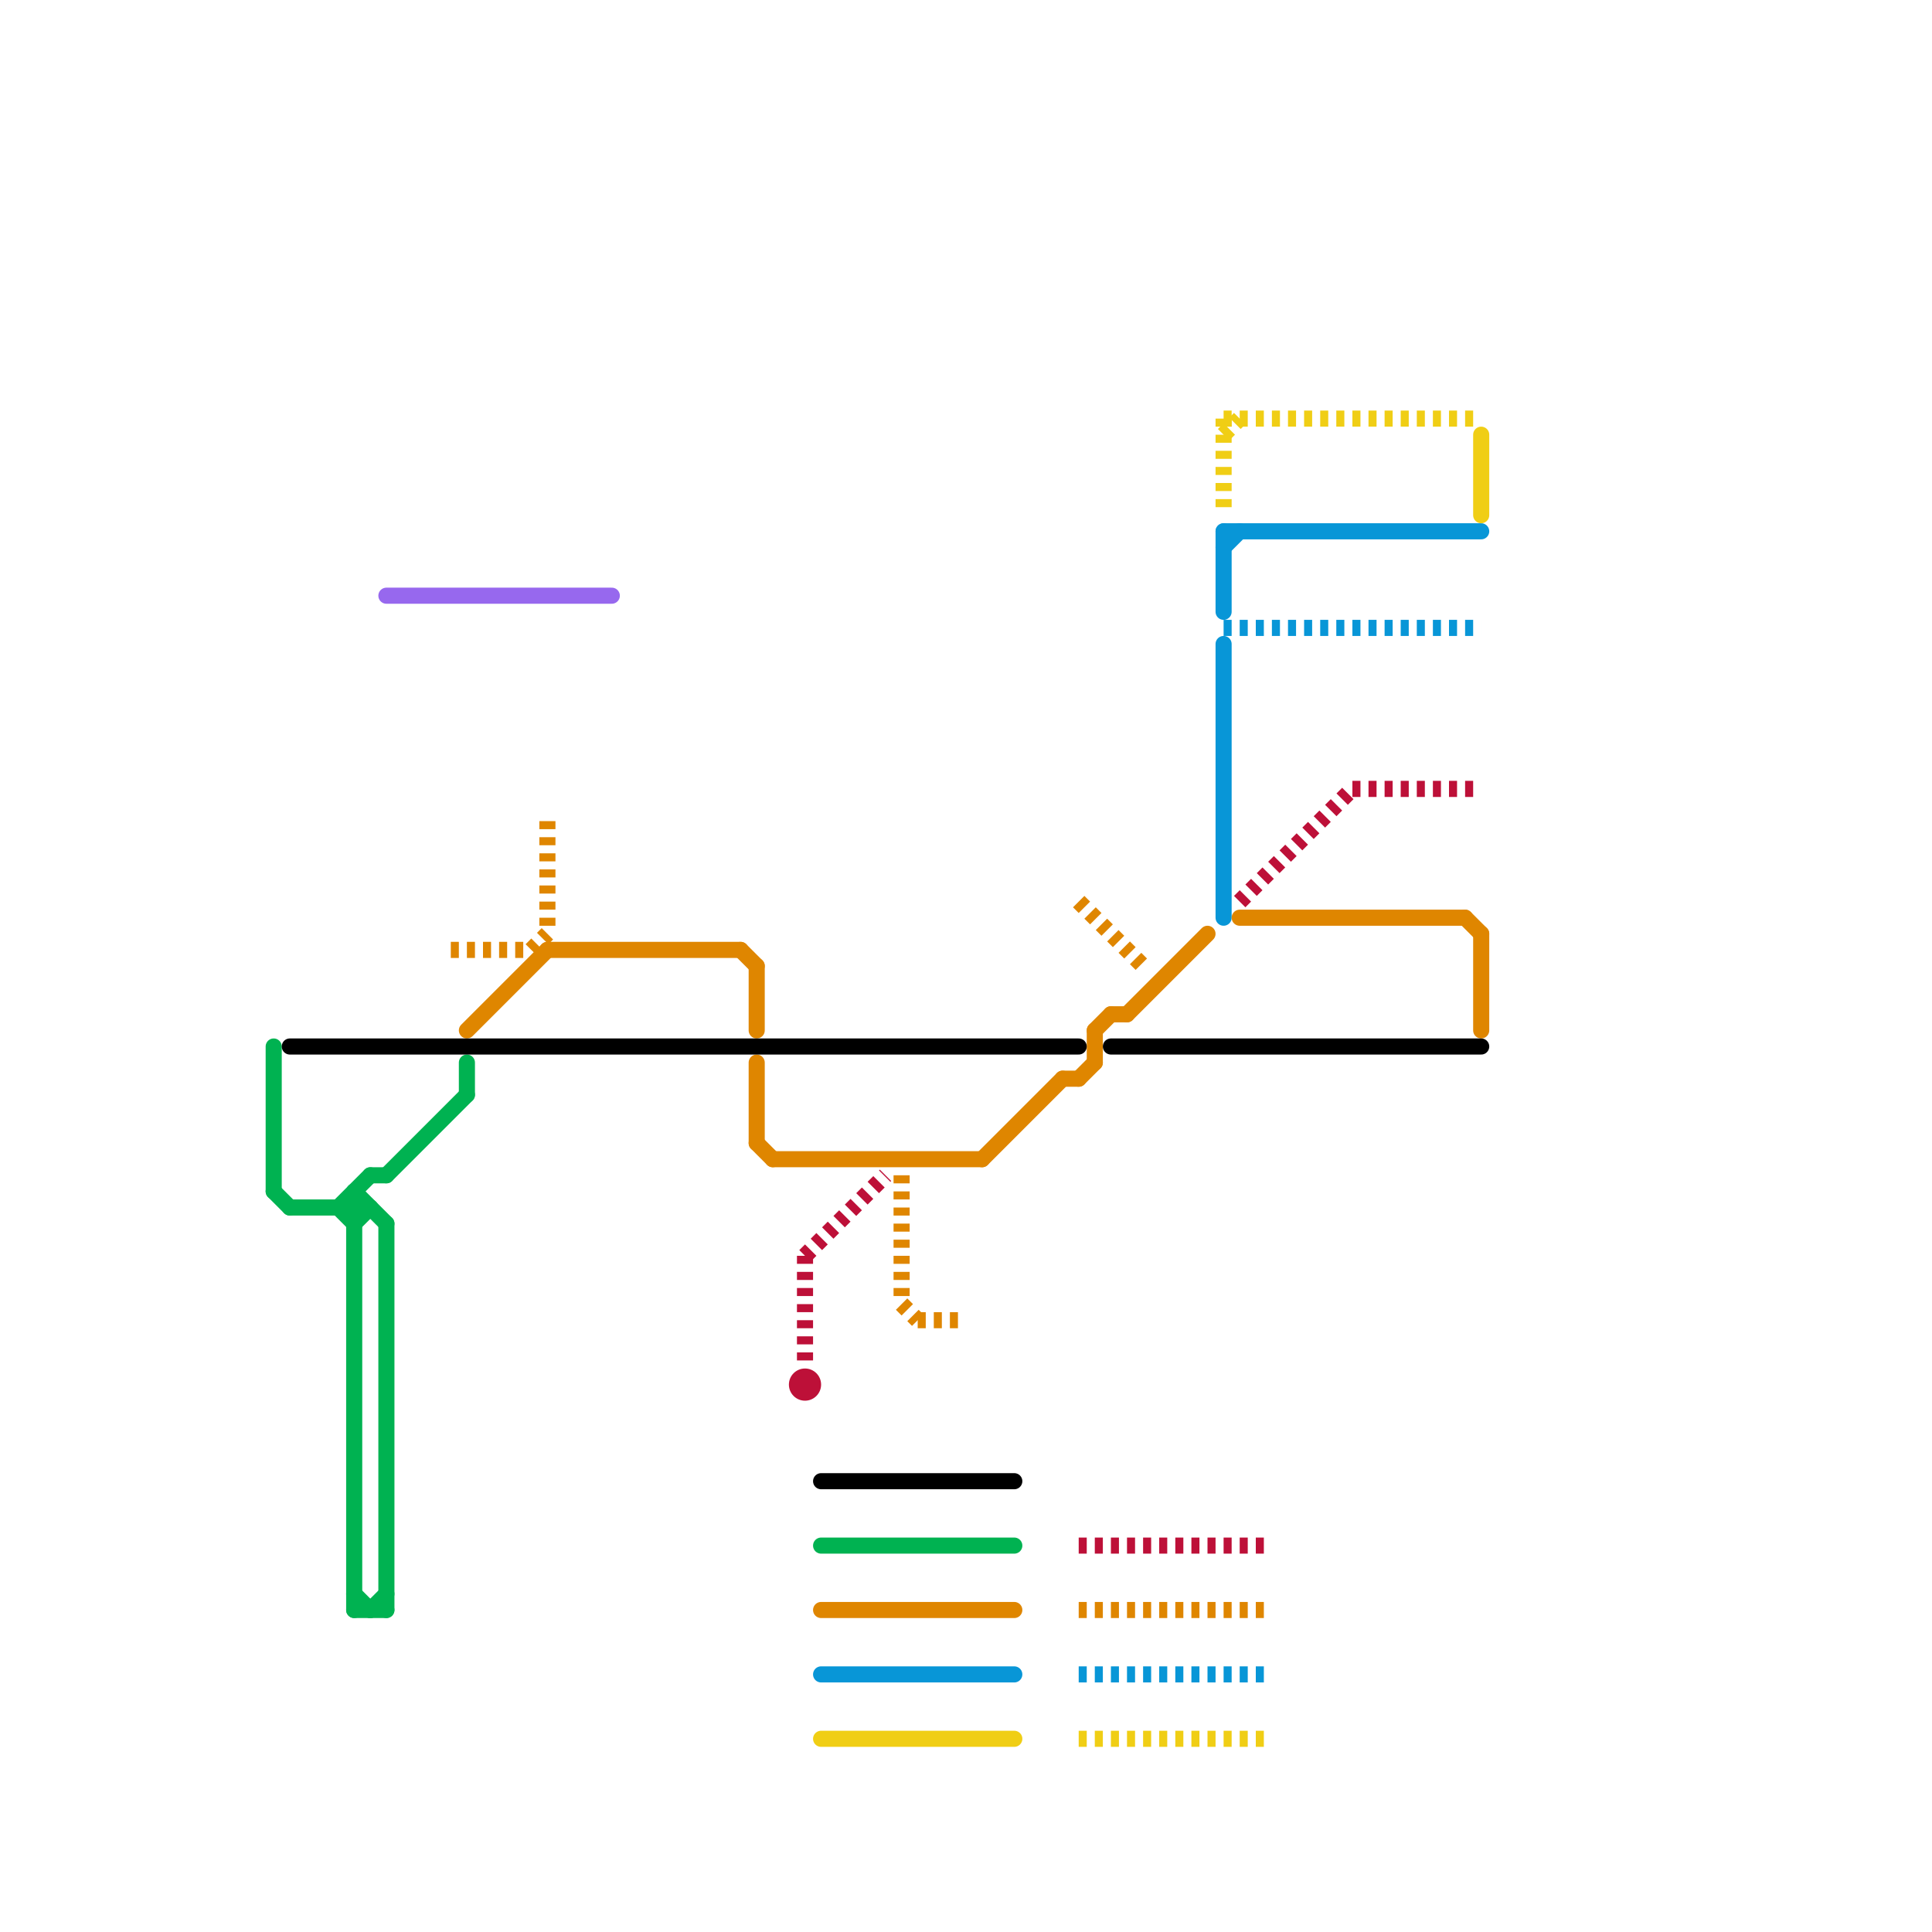 
<svg version="1.1" xmlns="http://www.w3.org/2000/svg" viewBox="0 0 120 120">
<style>text { font: 1px Helvetica; font-weight: 600; white-space: pre; dominant-baseline: central; } line { stroke-width: 1; fill: none; stroke-linecap: round; stroke-linejoin: round; } .c0 { stroke: #00b251 } .c1 { stroke: #0896d7 } .c2 { stroke: #df8600 } .c3 { stroke: #000000 } .c4 { stroke: #f0ce15 } .c5 { stroke: #bd1038 } .c6 { stroke: #9768ee } .w1 { stroke-width: 1; }.l1 { stroke-dasharray: 1 1.5; stroke-linecap: square; }.l2 { stroke-dasharray: .5 .5; stroke-linecap: butt; }</style><defs><g id="wm-xf"><circle r="1.2" fill="#000"/><circle r="0.9" fill="#fff"/><circle r="0.6" fill="#000"/><circle r="0.3" fill="#fff"/></g><g id="wm"><circle r="0.6" fill="#000"/><circle r="0.3" fill="#fff"/></g></defs><line class="c0 " x1="29" y1="66" x2="29" y2="68"/><line class="c0 " x1="23" y1="73" x2="24" y2="73"/><line class="c0 " x1="22" y1="74" x2="22" y2="100"/><line class="c0 " x1="22" y1="100" x2="24" y2="100"/><line class="c0 " x1="21" y1="75" x2="23" y2="73"/><line class="c0 " x1="22" y1="99" x2="23" y2="100"/><line class="c0 " x1="18" y1="75" x2="23" y2="75"/><line class="c0 " x1="51" y1="96" x2="63" y2="96"/><line class="c0 " x1="22" y1="76" x2="23" y2="75"/><line class="c0 " x1="23" y1="100" x2="24" y2="99"/><line class="c0 " x1="24" y1="73" x2="29" y2="68"/><line class="c0 " x1="24" y1="76" x2="24" y2="100"/><line class="c0 " x1="17" y1="74" x2="18" y2="75"/><line class="c0 " x1="21" y1="75" x2="22" y2="76"/><line class="c0 " x1="22" y1="74" x2="24" y2="76"/><line class="c0 " x1="17" y1="65" x2="17" y2="74"/><line class="c1 " x1="76" y1="33" x2="76" y2="38"/><line class="c1 " x1="76" y1="34" x2="77" y2="33"/><line class="c1 " x1="76" y1="40" x2="76" y2="57"/><line class="c1 " x1="76" y1="33" x2="92" y2="33"/><line class="c1 " x1="51" y1="104" x2="63" y2="104"/><line class="c1 l2" x1="76" y1="39" x2="92" y2="39"/><line class="c1 l2" x1="67" y1="104" x2="79" y2="104"/><line class="c2 " x1="47" y1="60" x2="47" y2="64"/><line class="c2 " x1="91" y1="57" x2="92" y2="58"/><line class="c2 " x1="68" y1="64" x2="69" y2="63"/><line class="c2 " x1="68" y1="64" x2="68" y2="66"/><line class="c2 " x1="61" y1="72" x2="66" y2="67"/><line class="c2 " x1="70" y1="63" x2="75" y2="58"/><line class="c2 " x1="47" y1="71" x2="48" y2="72"/><line class="c2 " x1="29" y1="64" x2="34" y2="59"/><line class="c2 " x1="66" y1="67" x2="67" y2="67"/><line class="c2 " x1="46" y1="59" x2="47" y2="60"/><line class="c2 " x1="77" y1="57" x2="91" y2="57"/><line class="c2 " x1="48" y1="72" x2="61" y2="72"/><line class="c2 " x1="51" y1="100" x2="63" y2="100"/><line class="c2 " x1="67" y1="67" x2="68" y2="66"/><line class="c2 " x1="92" y1="58" x2="92" y2="64"/><line class="c2 " x1="69" y1="63" x2="70" y2="63"/><line class="c2 " x1="47" y1="66" x2="47" y2="71"/><line class="c2 " x1="34" y1="59" x2="46" y2="59"/><line class="c2 l2" x1="28" y1="59" x2="33" y2="59"/><line class="c2 l2" x1="67" y1="56" x2="71" y2="60"/><line class="c2 l2" x1="67" y1="100" x2="79" y2="100"/><line class="c2 l2" x1="56" y1="73" x2="56" y2="81"/><line class="c2 l2" x1="33" y1="59" x2="34" y2="58"/><line class="c2 l2" x1="34" y1="51" x2="34" y2="58"/><line class="c2 l2" x1="57" y1="82" x2="60" y2="82"/><line class="c2 l2" x1="56" y1="81" x2="57" y2="82"/><line class="c3 " x1="18" y1="65" x2="67" y2="65"/><line class="c3 " x1="69" y1="65" x2="92" y2="65"/><line class="c3 " x1="51" y1="92" x2="63" y2="92"/><line class="c4 " x1="51" y1="108" x2="63" y2="108"/><line class="c4 " x1="92" y1="27" x2="92" y2="32"/><line class="c4 l2" x1="76" y1="26" x2="76" y2="32"/><line class="c4 l2" x1="76" y1="27" x2="77" y2="26"/><line class="c4 l2" x1="67" y1="108" x2="79" y2="108"/><line class="c4 l2" x1="76" y1="26" x2="92" y2="26"/><circle cx="50" cy="86" r="1" fill="#bd1038" /><line class="c5 l2" x1="67" y1="96" x2="79" y2="96"/><line class="c5 l2" x1="84" y1="49" x2="92" y2="49"/><line class="c5 l2" x1="50" y1="78" x2="55" y2="73"/><line class="c5 l2" x1="50" y1="78" x2="50" y2="85"/><line class="c5 l2" x1="77" y1="56" x2="84" y2="49"/><line class="c6 " x1="24" y1="37" x2="38" y2="37"/>
</svg>
